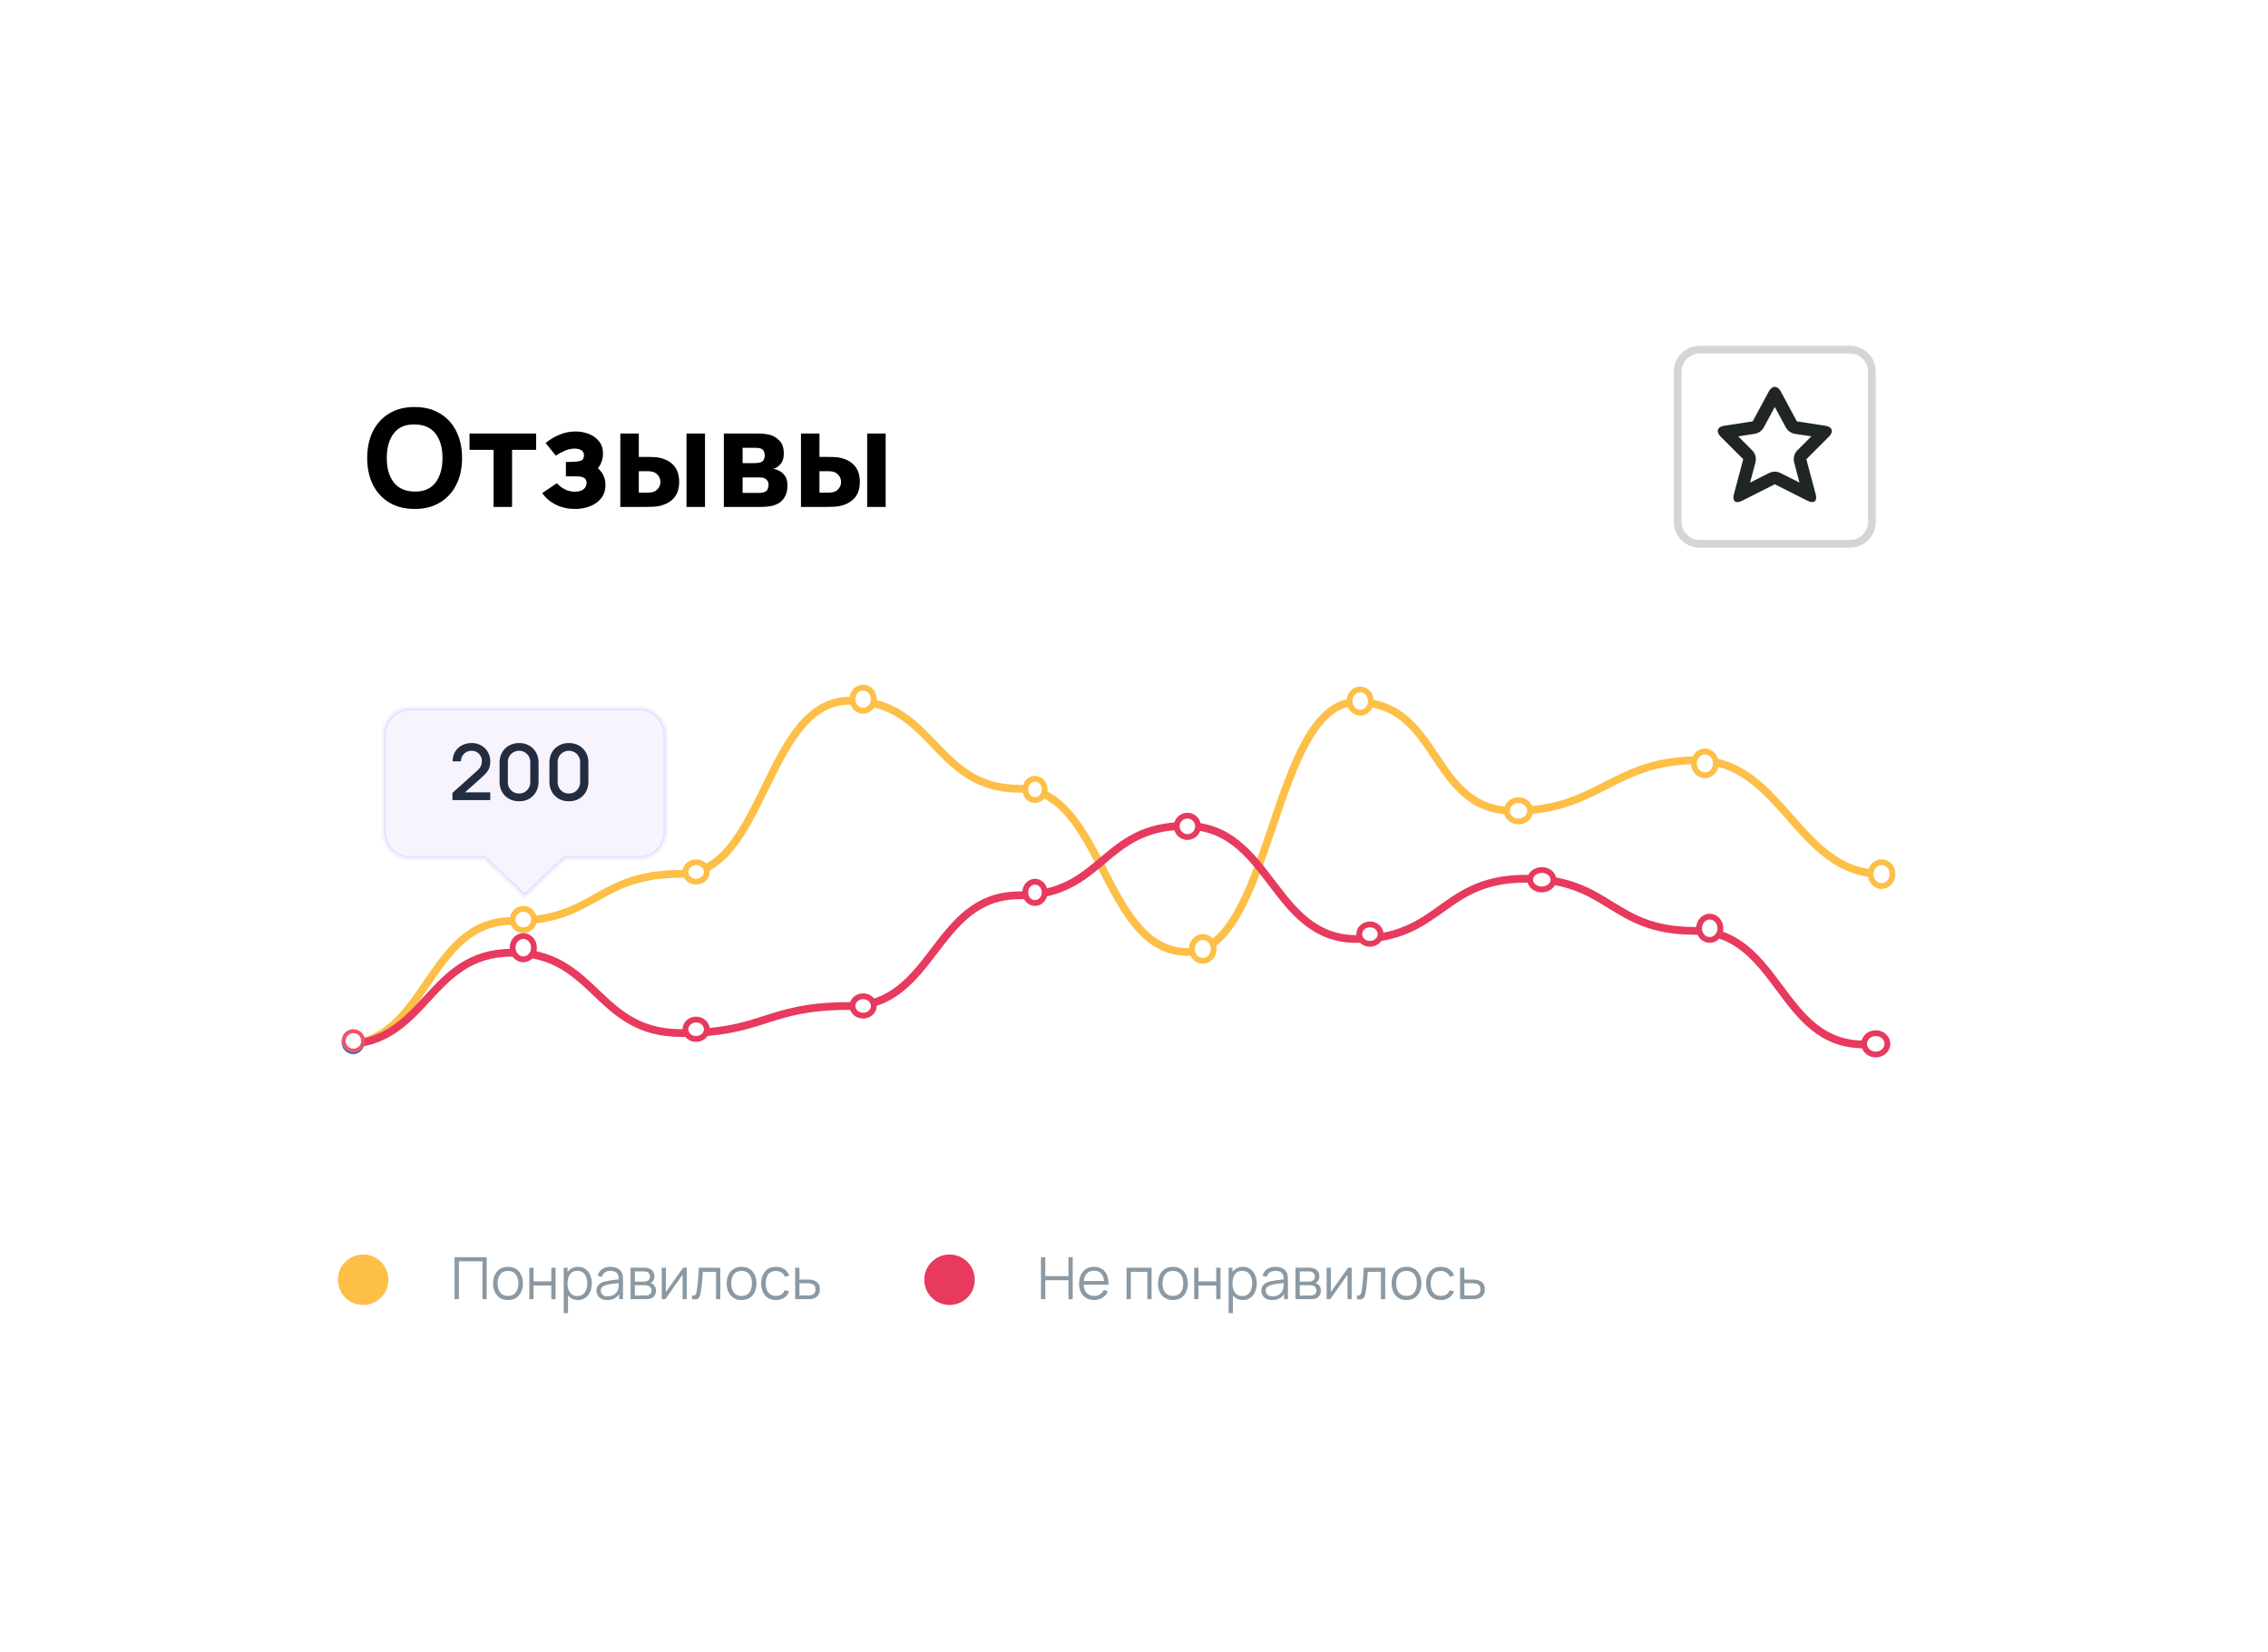 <?xml version="1.0" encoding="UTF-8"?> <svg xmlns="http://www.w3.org/2000/svg" width="1168" height="851" viewBox="0 0 1168 851" fill="none"> <g filter="url(#filter0_d_748_1112)"> <rect x="160" y="100.061" width="908" height="590" rx="10" fill="white"></rect> <path fill-rule="evenodd" clip-rule="evenodd" d="M927.053 227.948L944.003 219.396L960.953 227.948C964.143 229.557 966.004 228.063 965.079 224.596L960.253 206.499L971.89 194.862C974.445 192.307 973.614 189.804 970.05 189.256L955.378 186.999L947.081 171.59C945.398 168.464 942.625 168.433 940.925 171.59L932.628 186.999L917.956 189.256C914.352 189.81 913.569 192.314 916.116 194.862L927.753 206.499L922.927 224.596C921.999 228.078 923.85 229.564 927.053 227.948ZM955.657 201.902C954.017 203.543 953.375 205.932 953.973 208.173L956.737 218.54L946.931 213.593C945.09 212.664 942.917 212.664 941.075 213.593L931.269 218.54L934.034 208.173C934.631 205.932 933.989 203.543 932.349 201.902L925.169 194.723L933.617 193.423C935.632 193.113 937.385 191.875 938.351 190.08L944.003 179.584L949.655 190.08C950.622 191.875 952.375 193.113 954.39 193.423L962.837 194.723L955.657 201.902Z" fill="#202526"></path> <path d="M206.682 507.865C249.992 507.864 249.992 444.305 293.735 444.307C337.042 444.304 337.043 420.035 380.782 420.035C424.092 420.034 424.091 330.838 467.834 330.84C511.142 330.842 511.142 376.196 554.882 376.196C598.19 376.198 598.191 460.232 641.499 460.234C685.238 460.234 685.24 331.601 728.547 331.598C772.289 331.6 766.188 387.562 809.498 387.561C853.241 387.562 860.691 361.559 903.999 361.561C947.739 361.561 955.69 420.036 999 420.035" stroke="#FDBF47" stroke-width="4"></path> <path d="M206.678 507.866C249.988 507.864 249.986 460.632 293.73 460.63C337.035 460.631 337.036 502.016 380.779 502.017C424.084 502.018 424.087 488.072 467.826 488.072C511.136 488.071 511.136 431.092 554.876 431.092C598.186 431.091 597.392 395.324 640.701 395.326C684.442 395.323 685.233 453.582 728.542 453.584C772.283 453.581 772.282 422.544 815.592 422.543C859.332 422.543 859.332 449.384 902.642 449.383C946.384 449.385 946.382 507.866 989.692 507.865" stroke="#E73A5E" stroke-width="4"></path> <path d="M216.789 506.529C216.789 509.666 214.421 511.91 211.857 511.909C209.299 511.907 206.931 509.665 206.93 506.53C206.93 503.393 209.297 501.153 211.86 501.153C214.42 501.152 216.788 503.395 216.789 506.529Z" fill="white" stroke="#1F78B4" stroke-width="2"></path> <path d="M299.5 449.061C302.538 449.061 305 446.598 305 443.561C305 440.523 302.538 438.061 299.5 438.061C296.462 438.061 294 440.523 294 443.561C294 446.598 296.462 449.061 299.5 449.061Z" fill="white" stroke="#FDBF47" stroke-width="3"></path> <path d="M388.5 424.061C391.538 424.061 394 421.822 394 419.061C394 416.299 391.538 414.061 388.5 414.061C385.462 414.061 383 416.299 383 419.061C383 421.822 385.462 424.061 388.5 424.061Z" fill="white" stroke="#FDBF47" stroke-width="3"></path> <path d="M474.5 336.061C477.538 336.061 480 333.374 480 330.061C480 326.747 477.538 324.061 474.5 324.061C471.462 324.061 469 326.747 469 330.061C469 333.374 471.462 336.061 474.5 336.061Z" fill="white" stroke="#FDBF47" stroke-width="3"></path> <path d="M563 382.061C565.761 382.061 568 379.598 568 376.561C568 373.523 565.761 371.061 563 371.061C560.239 371.061 558 373.523 558 376.561C558 379.598 560.239 382.061 563 382.061Z" fill="white" stroke="#FDBF47" stroke-width="3"></path> <path d="M655.069 458.693C655.071 462.275 652.364 464.839 649.435 464.838C646.508 464.839 643.802 462.276 643.801 458.694C643.801 455.108 646.508 452.545 649.437 452.545C652.364 452.544 655.068 455.111 655.069 458.693Z" fill="white" stroke="#FDBF47" stroke-width="3"></path> <path d="M730.5 337.061C733.538 337.061 736 334.374 736 331.061C736 327.747 733.538 325.061 730.5 325.061C727.462 325.061 725 327.747 725 331.061C725 334.374 727.462 337.061 730.5 337.061Z" fill="white" stroke="#FDBF47" stroke-width="3"></path> <path d="M812 393.061C815.314 393.061 818 390.598 818 387.561C818 384.523 815.314 382.061 812 382.061C808.686 382.061 806 384.523 806 387.561C806 390.598 808.686 393.061 812 393.061Z" fill="white" stroke="#FDBF47" stroke-width="3"></path> <path d="M913.641 363.156C913.64 366.741 910.935 369.302 908.006 369.301C905.08 369.303 902.373 366.739 902.372 363.157C902.372 359.572 905.079 357.008 908.008 357.008C910.933 357.01 913.639 359.574 913.641 363.156Z" fill="white" stroke="#FDBF47" stroke-width="3"></path> <path d="M1004.64 420.156C1004.64 423.741 1001.94 426.302 999.006 426.301C996.08 426.303 993.373 423.739 993.372 420.157C993.372 416.572 996.079 414.008 999.008 414.008C1001.93 414.01 1004.64 416.574 1004.64 420.156Z" fill="white" stroke="#FDBF47" stroke-width="3"></path> <path d="M212.008 511.061C214.769 511.061 217.008 508.822 217.008 506.061C217.008 503.299 214.769 501.061 212.008 501.061C209.246 501.061 207.008 503.299 207.008 506.061C207.008 508.822 209.246 511.061 212.008 511.061Z" fill="white" stroke="#F25368" stroke-width="2"></path> <path d="M299.5 464.061C302.538 464.061 305 461.374 305 458.061C305 454.747 302.538 452.061 299.5 452.061C296.462 452.061 294 454.747 294 458.061C294 461.374 296.462 464.061 299.5 464.061Z" fill="white" stroke="#E73A5E" stroke-width="3"></path> <path d="M388.5 505.061C391.538 505.061 394 502.822 394 500.061C394 497.299 391.538 495.061 388.5 495.061C385.462 495.061 383 497.299 383 500.061C383 502.822 385.462 505.061 388.5 505.061Z" fill="white" stroke="#E73A5E" stroke-width="3"></path> <path d="M474.5 493.061C477.538 493.061 480 490.822 480 488.061C480 485.299 477.538 483.061 474.5 483.061C471.462 483.061 469 485.299 469 488.061C469 490.822 471.462 493.061 474.5 493.061Z" fill="white" stroke="#E73A5E" stroke-width="3"></path> <path d="M563 435.061C565.761 435.061 568 432.598 568 429.561C568 426.523 565.761 424.061 563 424.061C560.239 424.061 558 426.523 558 429.561C558 432.598 560.239 435.061 563 435.061Z" fill="white" stroke="#E73A5E" stroke-width="3"></path> <path d="M641.5 401.061C644.538 401.061 647 398.598 647 395.561C647 392.523 644.538 390.061 641.5 390.061C638.462 390.061 636 392.523 636 395.561C636 398.598 638.462 401.061 641.5 401.061Z" fill="white" stroke="#E73A5E" stroke-width="3"></path> <path d="M735.5 456.061C738.538 456.061 741 453.822 741 451.061C741 448.299 738.538 446.061 735.5 446.061C732.462 446.061 730 448.299 730 451.061C730 453.822 732.462 456.061 735.5 456.061Z" fill="white" stroke="#E73A5E" stroke-width="3"></path> <path d="M824 428.061C827.314 428.061 830 425.822 830 423.061C830 420.299 827.314 418.061 824 418.061C820.686 418.061 818 420.299 818 423.061C818 425.822 820.686 428.061 824 428.061Z" fill="white" stroke="#E73A5E" stroke-width="3"></path> <path d="M910.5 454.061C913.538 454.061 916 451.374 916 448.061C916 444.747 913.538 442.061 910.5 442.061C907.462 442.061 905 444.747 905 448.061C905 451.374 907.462 454.061 910.5 454.061Z" fill="white" stroke="#E73A5E" stroke-width="3"></path> <path d="M996 513.061C999.314 513.061 1002 510.598 1002 507.561C1002 504.523 999.314 502.061 996 502.061C992.686 502.061 990 504.523 990 507.561C990 510.598 992.686 513.061 996 513.061Z" fill="white" stroke="#E73A5E" stroke-width="3"></path> <g filter="url(#filter1_d_748_1112)"> <path d="M226.45 342.317C226.449 334.17 233.054 327.567 241.202 327.566L359.219 327.566C367.364 327.567 373.969 334.17 373.971 342.317L373.97 392.474C373.969 400.62 367.365 407.228 359.219 407.226L321.284 407.226L300.208 427.142L279.135 407.229L241.202 407.226C233.055 407.228 226.447 400.623 226.45 392.475L226.45 342.317Z" fill="#F7F4FD"></path> <path d="M321.273 405.382L320.539 405.384L320.007 405.886L300.198 424.604L280.39 405.886L279.858 405.383L279.124 405.385L241.191 405.382C234.062 405.384 228.282 399.602 228.283 392.474L228.283 342.317C228.282 335.187 234.061 329.411 241.191 329.409L359.208 329.41C366.336 329.411 372.114 335.188 372.116 342.317L372.116 392.474C372.114 399.602 366.336 405.384 359.208 405.382L321.273 405.382Z" stroke="#E8E0FF"></path> </g> <path opacity="0.2" d="M982.71 150.061L905.29 150.061C899.055 150.061 894 155.116 894 161.351L894 238.77C894 245.006 899.055 250.061 905.29 250.061L982.71 250.061C988.945 250.061 994 245.006 994 238.77L994 161.351C994 155.116 988.945 150.061 982.71 150.061Z" stroke="#232D42" stroke-width="4"></path> <path d="M519 642.061C526.18 642.061 532 636.24 532 629.061C532 621.881 526.18 616.061 519 616.061C511.82 616.061 506 621.881 506 629.061C506 636.24 511.82 642.061 519 642.061Z" fill="#E73A5E"></path> <path d="M217.008 642.061C224.188 642.061 230.008 636.24 230.008 629.061C230.008 621.881 224.188 616.061 217.008 616.061C209.828 616.061 204.008 621.881 204.008 629.061C204.008 636.24 209.828 642.061 217.008 642.061Z" fill="#FDBF47"></path> <path d="M243.53 232.111C248.57 232.111 252.91 231.014 256.55 228.821C260.213 226.627 263.025 223.559 264.985 219.616C266.968 215.672 267.96 211.087 267.96 205.861C267.96 200.634 266.968 196.049 264.985 192.106C263.025 188.162 260.213 185.094 256.55 182.901C252.91 180.707 248.57 179.611 243.53 179.611C238.49 179.611 234.138 180.707 230.475 182.901C226.835 185.094 224.023 188.162 222.04 192.106C220.08 196.049 219.1 200.634 219.1 205.861C219.1 211.087 220.08 215.672 222.04 219.616C224.023 223.559 226.835 226.627 230.475 228.821C234.138 231.014 238.49 232.111 243.53 232.111ZM243.53 223.151C238.747 223.081 235.153 221.494 232.75 218.391C230.37 215.287 229.18 211.111 229.18 205.861C229.18 200.611 230.37 196.399 232.75 193.226C235.153 190.052 238.747 188.501 243.53 188.571C248.337 188.641 251.93 190.227 254.31 193.331C256.69 196.434 257.88 200.611 257.88 205.861C257.88 211.111 256.69 215.322 254.31 218.496C251.93 221.669 248.337 223.221 243.53 223.151ZM284.187 231.061H293.707V201.661H306.097V193.261H271.797V201.661H284.187V231.061ZM326.12 232.111C328.92 232.111 331.51 231.644 333.89 230.711C336.27 229.777 338.183 228.389 339.63 226.546C341.076 224.702 341.8 222.427 341.8 219.721C341.8 217.901 341.45 216.267 340.75 214.821C340.073 213.374 339.116 212.161 337.88 211.181C338.836 209.967 339.513 208.731 339.91 207.471C340.33 206.211 340.54 204.927 340.54 203.621C340.54 201.077 339.863 198.966 338.51 197.286C337.18 195.582 335.43 194.311 333.26 193.471C331.113 192.631 328.826 192.211 326.4 192.211C323.53 192.211 320.776 192.759 318.14 193.856C315.526 194.929 313.146 196.364 311 198.161L316.25 204.671C317.65 203.691 319.201 202.839 320.905 202.116C322.608 201.392 324.3 201.031 325.98 201.031C327.24 201.031 328.348 201.287 329.305 201.801C330.261 202.314 330.74 203.224 330.74 204.531C330.74 206.094 330.051 207.051 328.675 207.401C327.298 207.727 325.63 207.891 323.67 207.891H321.43V215.311H323.67C324.976 215.311 326.271 215.322 327.555 215.346C328.861 215.369 329.935 215.614 330.775 216.081C331.638 216.547 332.07 217.434 332.07 218.741C332.07 220.094 331.533 221.179 330.46 221.996C329.41 222.812 327.94 223.221 326.05 223.221C324.23 223.221 322.55 222.836 321.01 222.066C319.493 221.296 318.07 220.234 316.74 218.881L309.25 223.921C310.976 226.464 313.333 228.471 316.32 229.941C319.33 231.387 322.596 232.111 326.12 232.111ZM349.457 231.061H362.407C363.457 231.061 364.694 231.037 366.117 230.991C367.54 230.921 368.707 230.781 369.617 230.571C372.907 229.801 375.415 228.401 377.142 226.371C378.892 224.317 379.767 221.611 379.767 218.251C379.767 214.751 378.892 211.974 377.142 209.921C375.415 207.844 372.884 206.444 369.547 205.721C368.637 205.534 367.482 205.417 366.082 205.371C364.682 205.324 363.457 205.301 362.407 205.301H358.977V193.261H349.457V231.061ZM383.547 231.061H393.067V193.261H383.547V231.061ZM358.977 223.711V212.651H363.457C363.854 212.651 364.297 212.674 364.787 212.721C365.277 212.767 365.767 212.861 366.257 213.001C367.284 213.281 368.182 213.899 368.952 214.856C369.722 215.789 370.107 216.921 370.107 218.251C370.107 219.464 369.734 220.549 368.987 221.506C368.24 222.462 367.377 223.081 366.397 223.361C365.884 223.501 365.37 223.594 364.857 223.641C364.344 223.687 363.877 223.711 363.457 223.711H358.977ZM402.777 231.061H421.677C422.914 231.061 424.092 231.002 425.212 230.886C426.356 230.769 427.347 230.594 428.187 230.361C430.637 229.661 432.469 228.424 433.682 226.651C434.919 224.877 435.537 222.731 435.537 220.211C435.537 217.854 435.071 216.081 434.137 214.891C433.204 213.677 432.107 212.791 430.847 212.231C430.054 211.857 429.167 211.601 428.187 211.461C429.027 211.251 429.867 210.831 430.707 210.201C431.594 209.524 432.306 208.672 432.842 207.646C433.379 206.596 433.647 205.231 433.647 203.551C433.647 200.704 432.936 198.534 431.512 197.041C430.089 195.547 428.514 194.544 426.787 194.031C426.087 193.821 425.212 193.646 424.162 193.506C423.112 193.342 421.887 193.261 420.487 193.261H402.777V231.061ZM412.437 208.521V200.611H418.247C418.457 200.611 418.947 200.622 419.717 200.646C420.511 200.669 421.164 200.774 421.677 200.961C422.447 201.194 422.996 201.649 423.322 202.326C423.672 202.979 423.847 203.714 423.847 204.531C423.847 205.301 423.696 206.001 423.392 206.631C423.089 207.237 422.634 207.681 422.027 207.961C421.584 208.171 421.024 208.322 420.347 208.416C419.694 208.486 418.994 208.521 418.247 208.521H412.437ZM412.437 223.851V215.871H420.977C421.304 215.871 421.724 215.894 422.237 215.941C422.774 215.964 423.264 216.081 423.707 216.291C424.244 216.524 424.722 216.921 425.142 217.481C425.586 218.041 425.807 218.811 425.807 219.791C425.807 220.491 425.656 221.179 425.352 221.856C425.072 222.532 424.594 223.011 423.917 223.291C423.031 223.664 422.051 223.851 420.977 223.851H412.437ZM442.494 231.061H455.444C456.494 231.061 457.731 231.037 459.154 230.991C460.577 230.921 461.744 230.781 462.654 230.571C465.944 229.801 468.452 228.401 470.179 226.371C471.929 224.317 472.804 221.611 472.804 218.251C472.804 214.751 471.929 211.974 470.179 209.921C468.452 207.844 465.921 206.444 462.584 205.721C461.674 205.534 460.519 205.417 459.119 205.371C457.719 205.324 456.494 205.301 455.444 205.301H452.014V193.261H442.494V231.061ZM476.584 231.061H486.104V193.261H476.584V231.061ZM452.014 223.711V212.651H456.494C456.891 212.651 457.334 212.674 457.824 212.721C458.314 212.767 458.804 212.861 459.294 213.001C460.321 213.281 461.219 213.899 461.989 214.856C462.759 215.789 463.144 216.921 463.144 218.251C463.144 219.464 462.771 220.549 462.024 221.506C461.277 222.462 460.414 223.081 459.434 223.361C458.921 223.501 458.407 223.594 457.894 223.641C457.381 223.687 456.914 223.711 456.494 223.711H452.014Z" fill="black"></path> <path d="M264.1 639.061H266.305V619.576H278.44V639.061H280.645V617.461H264.1V639.061ZM291.607 639.511C293.207 639.511 294.577 639.151 295.717 638.431C296.867 637.711 297.747 636.711 298.357 635.431C298.977 634.141 299.287 632.646 299.287 630.946C299.287 629.276 298.982 627.801 298.372 626.521C297.772 625.231 296.897 624.226 295.747 623.506C294.607 622.776 293.227 622.411 291.607 622.411C290.027 622.411 288.662 622.771 287.512 623.491C286.372 624.201 285.492 625.196 284.872 626.476C284.252 627.756 283.942 629.246 283.942 630.946C283.942 632.616 284.242 634.096 284.842 635.386C285.452 636.676 286.327 637.686 287.467 638.416C288.617 639.146 289.997 639.511 291.607 639.511ZM291.607 637.396C289.857 637.396 288.532 636.811 287.632 635.641C286.732 634.461 286.282 632.896 286.282 630.946C286.282 629.056 286.717 627.516 287.587 626.326C288.457 625.126 289.797 624.526 291.607 624.526C293.397 624.526 294.732 625.111 295.612 626.281C296.502 627.441 296.947 628.996 296.947 630.946C296.947 632.856 296.507 634.411 295.627 635.611C294.747 636.801 293.407 637.396 291.607 637.396ZM302.581 639.061H304.786V632.011H313.921V639.061H316.126V622.861H313.921V629.896H304.786V622.861H302.581V639.061ZM320.306 646.261H322.526V637.126C323.106 637.866 323.821 638.451 324.671 638.881C325.521 639.301 326.496 639.511 327.596 639.511C329.116 639.511 330.411 639.136 331.481 638.386C332.551 637.626 333.366 636.601 333.926 635.311C334.496 634.021 334.781 632.566 334.781 630.946C334.781 629.336 334.496 627.886 333.926 626.596C333.366 625.306 332.556 624.286 331.496 623.536C330.436 622.786 329.166 622.411 327.686 622.411C326.486 622.411 325.431 622.651 324.521 623.131C323.621 623.601 322.876 624.256 322.286 625.096V622.861H320.306V646.261ZM327.371 637.456C326.221 637.456 325.271 637.176 324.521 636.616C323.771 636.046 323.211 635.271 322.841 634.291C322.471 633.311 322.286 632.196 322.286 630.946C322.286 629.036 322.701 627.481 323.531 626.281C324.371 625.071 325.636 624.466 327.326 624.466C328.486 624.466 329.441 624.751 330.191 625.321C330.951 625.891 331.516 626.666 331.886 627.646C332.256 628.626 332.441 629.726 332.441 630.946C332.441 632.176 332.251 633.281 331.871 634.261C331.501 635.241 330.941 636.021 330.191 636.601C329.441 637.171 328.501 637.456 327.371 637.456ZM342.71 639.511C345.54 639.511 347.595 638.466 348.875 636.376V639.061H350.84V628.996C350.84 628.396 350.81 627.806 350.75 627.226C350.69 626.646 350.56 626.121 350.36 625.651C349.93 624.601 349.195 623.801 348.155 623.251C347.125 622.691 345.87 622.411 344.39 622.411C342.61 622.411 341.16 622.811 340.04 623.611C338.92 624.411 338.17 625.536 337.79 626.986L339.935 627.616C340.245 626.536 340.78 625.746 341.54 625.246C342.31 624.746 343.25 624.496 344.36 624.496C345.9 624.496 347 624.856 347.66 625.576C348.32 626.286 348.66 627.371 348.68 628.831C347.96 628.931 347.165 629.036 346.295 629.146C345.435 629.256 344.57 629.381 343.7 629.521C342.83 629.661 342.03 629.821 341.3 630.001C340.09 630.321 339.1 630.856 338.33 631.606C337.56 632.346 337.175 633.381 337.175 634.711C337.175 635.571 337.38 636.366 337.79 637.096C338.2 637.826 338.815 638.411 339.635 638.851C340.465 639.291 341.49 639.511 342.71 639.511ZM342.965 637.606C342.095 637.606 341.395 637.466 340.865 637.186C340.345 636.896 339.965 636.531 339.725 636.091C339.495 635.641 339.38 635.181 339.38 634.711C339.38 633.831 339.675 633.171 340.265 632.731C340.855 632.291 341.495 631.971 342.185 631.771C343.075 631.531 344.11 631.336 345.29 631.186C346.47 631.036 347.59 630.896 348.65 630.766C348.65 631.136 348.635 631.561 348.605 632.041C348.585 632.511 348.53 632.946 348.44 633.346C348.23 634.566 347.65 635.581 346.7 636.391C345.76 637.201 344.515 637.606 342.965 637.606ZM354.73 639.061H362.275C362.685 639.061 363.12 639.046 363.58 639.016C364.05 638.986 364.485 638.916 364.885 638.806C365.775 638.546 366.485 638.066 367.015 637.366C367.545 636.666 367.81 635.761 367.81 634.651C367.81 633.051 367.22 631.896 366.04 631.186C365.68 630.966 365.335 630.826 365.005 630.766C365.375 630.606 365.715 630.356 366.025 630.016C366.345 629.686 366.59 629.296 366.76 628.846C366.94 628.386 367.03 627.866 367.03 627.286C367.03 626.246 366.75 625.361 366.19 624.631C365.64 623.891 364.91 623.396 364 623.146C363.58 623.036 363.125 622.961 362.635 622.921C362.155 622.881 361.745 622.861 361.405 622.861H354.73V639.061ZM356.95 630.016V624.751H361.18C361.29 624.751 361.55 624.761 361.96 624.781C362.38 624.801 362.77 624.876 363.13 625.006C363.66 625.176 364.055 625.481 364.315 625.921C364.585 626.351 364.72 626.846 364.72 627.406C364.72 627.926 364.595 628.406 364.345 628.846C364.105 629.286 363.725 629.596 363.205 629.776C362.955 629.866 362.67 629.931 362.35 629.971C362.03 630.001 361.74 630.016 361.48 630.016H356.95ZM356.95 637.186V631.906H361.855C362.055 631.906 362.28 631.911 362.53 631.921C362.79 631.931 363.03 631.961 363.25 632.011C363.93 632.111 364.48 632.391 364.9 632.851C365.32 633.301 365.53 633.881 365.53 634.591C365.53 635.131 365.39 635.631 365.11 636.091C364.84 636.541 364.41 636.841 363.82 636.991C363.57 637.061 363.285 637.111 362.965 637.141C362.645 637.171 362.38 637.186 362.17 637.186H356.95ZM383.669 622.861H381.824L372.929 635.371V622.861H370.784V639.061H372.644L381.524 626.446V639.061H383.669V622.861ZM386.379 639.061C387.399 639.261 388.199 639.276 388.779 639.106C389.359 638.936 389.799 638.586 390.099 638.056C390.399 637.526 390.634 636.816 390.804 635.926C390.964 635.136 391.114 634.156 391.254 632.986C391.394 631.816 391.524 630.541 391.644 629.161C391.764 627.781 391.874 626.386 391.974 624.976H398.754V639.061H400.944V622.861H389.934C389.774 625.431 389.609 627.686 389.439 629.626C389.279 631.566 389.074 633.266 388.824 634.726C388.674 635.606 388.454 636.266 388.164 636.706C387.884 637.146 387.289 637.286 386.379 637.126V639.061ZM411.9 639.511C413.5 639.511 414.87 639.151 416.01 638.431C417.16 637.711 418.04 636.711 418.65 635.431C419.27 634.141 419.58 632.646 419.58 630.946C419.58 629.276 419.275 627.801 418.665 626.521C418.065 625.231 417.19 624.226 416.04 623.506C414.9 622.776 413.52 622.411 411.9 622.411C410.32 622.411 408.955 622.771 407.805 623.491C406.665 624.201 405.785 625.196 405.165 626.476C404.545 627.756 404.235 629.246 404.235 630.946C404.235 632.616 404.535 634.096 405.135 635.386C405.745 636.676 406.62 637.686 407.76 638.416C408.91 639.146 410.29 639.511 411.9 639.511ZM411.9 637.396C410.15 637.396 408.825 636.811 407.925 635.641C407.025 634.461 406.575 632.896 406.575 630.946C406.575 629.056 407.01 627.516 407.88 626.326C408.75 625.126 410.09 624.526 411.9 624.526C413.69 624.526 415.025 625.111 415.905 626.281C416.795 627.441 417.24 628.996 417.24 630.946C417.24 632.856 416.8 634.411 415.92 635.611C415.04 636.801 413.7 637.396 411.9 637.396ZM429.609 639.511C431.219 639.511 432.599 639.136 433.749 638.386C434.909 637.626 435.794 636.526 436.404 635.086L434.184 634.426C433.364 636.406 431.839 637.396 429.609 637.396C427.869 637.396 426.559 636.811 425.679 635.641C424.799 634.461 424.349 632.901 424.329 630.961C424.349 629.071 424.784 627.526 425.634 626.326C426.494 625.126 427.819 624.526 429.609 624.526C430.669 624.526 431.609 624.796 432.429 625.336C433.259 625.866 433.864 626.616 434.244 627.586L436.404 626.896C435.954 625.506 435.119 624.411 433.899 623.611C432.689 622.811 431.264 622.411 429.624 622.411C428.014 622.411 426.644 622.771 425.514 623.491C424.384 624.201 423.519 625.201 422.919 626.491C422.319 627.771 422.009 629.261 421.989 630.961C422.009 632.621 422.309 634.096 422.889 635.386C423.479 636.676 424.339 637.686 425.469 638.416C426.599 639.146 427.979 639.511 429.609 639.511ZM439.515 639.061H445.695C446.165 639.061 446.64 639.051 447.12 639.031C447.6 639.001 448.045 638.941 448.455 638.851C449.545 638.611 450.445 638.091 451.155 637.291C451.875 636.491 452.235 635.396 452.235 634.006C452.235 632.486 451.845 631.346 451.065 630.586C450.285 629.826 449.295 629.336 448.095 629.116C447.735 629.056 447.33 629.016 446.88 628.996C446.43 628.976 445.97 628.966 445.5 628.966H441.705V622.861H439.485L439.515 639.061ZM441.705 637.171V630.856H445.605C445.935 630.856 446.28 630.866 446.64 630.886C447 630.906 447.335 630.951 447.645 631.021C448.345 631.171 448.905 631.481 449.325 631.951C449.745 632.411 449.955 633.096 449.955 634.006C449.955 634.936 449.735 635.626 449.295 636.076C448.865 636.526 448.385 636.826 447.855 636.976C447.525 637.066 447.15 637.121 446.73 637.141C446.31 637.161 445.935 637.171 445.605 637.171H441.705Z" fill="#8A99A4"></path> <path d="M566.1 639.061H568.305V629.311H580.245V639.061H582.435V617.461H580.245V627.196H568.305V617.461H566.1V639.061ZM593.492 639.511C595.062 639.511 596.467 639.126 597.707 638.356C598.957 637.586 599.902 636.491 600.542 635.071L598.487 634.276C597.457 636.356 595.762 637.396 593.402 637.396C591.782 637.396 590.512 636.891 589.592 635.881C588.682 634.871 588.182 633.436 588.092 631.576H600.857C600.937 628.716 600.312 626.476 598.982 624.856C597.662 623.226 595.802 622.411 593.402 622.411C591.842 622.411 590.487 622.761 589.337 623.461C588.197 624.161 587.312 625.156 586.682 626.446C586.052 627.736 585.737 629.266 585.737 631.036C585.737 632.746 586.052 634.236 586.682 635.506C587.322 636.776 588.222 637.761 589.382 638.461C590.552 639.161 591.922 639.511 593.492 639.511ZM593.462 624.436C596.512 624.436 598.207 626.201 598.547 629.731H588.137C588.307 628.021 588.847 626.711 589.757 625.801C590.667 624.891 591.902 624.436 593.462 624.436ZM610.177 639.061H612.382V624.976H620.857V639.061H623.062V622.861H610.177V639.061ZM634.037 639.511C635.637 639.511 637.007 639.151 638.147 638.431C639.297 637.711 640.177 636.711 640.787 635.431C641.407 634.141 641.717 632.646 641.717 630.946C641.717 629.276 641.412 627.801 640.802 626.521C640.202 625.231 639.327 624.226 638.177 623.506C637.037 622.776 635.657 622.411 634.037 622.411C632.457 622.411 631.092 622.771 629.942 623.491C628.802 624.201 627.922 625.196 627.302 626.476C626.682 627.756 626.372 629.246 626.372 630.946C626.372 632.616 626.672 634.096 627.272 635.386C627.882 636.676 628.757 637.686 629.897 638.416C631.047 639.146 632.427 639.511 634.037 639.511ZM634.037 637.396C632.287 637.396 630.962 636.811 630.062 635.641C629.162 634.461 628.712 632.896 628.712 630.946C628.712 629.056 629.147 627.516 630.017 626.326C630.887 625.126 632.227 624.526 634.037 624.526C635.827 624.526 637.162 625.111 638.042 626.281C638.932 627.441 639.377 628.996 639.377 630.946C639.377 632.856 638.937 634.411 638.057 635.611C637.177 636.801 635.837 637.396 634.037 637.396ZM645.011 639.061H647.216V632.011H656.351V639.061H658.556V622.861H656.351V629.896H647.216V622.861H645.011V639.061ZM662.735 646.261H664.955V637.126C665.535 637.866 666.25 638.451 667.1 638.881C667.95 639.301 668.925 639.511 670.025 639.511C671.545 639.511 672.84 639.136 673.91 638.386C674.98 637.626 675.795 636.601 676.355 635.311C676.925 634.021 677.21 632.566 677.21 630.946C677.21 629.336 676.925 627.886 676.355 626.596C675.795 625.306 674.985 624.286 673.925 623.536C672.865 622.786 671.595 622.411 670.115 622.411C668.915 622.411 667.86 622.651 666.95 623.131C666.05 623.601 665.305 624.256 664.715 625.096V622.861H662.735V646.261ZM669.8 637.456C668.65 637.456 667.7 637.176 666.95 636.616C666.2 636.046 665.64 635.271 665.27 634.291C664.9 633.311 664.715 632.196 664.715 630.946C664.715 629.036 665.13 627.481 665.96 626.281C666.8 625.071 668.065 624.466 669.755 624.466C670.915 624.466 671.87 624.751 672.62 625.321C673.38 625.891 673.945 626.666 674.315 627.646C674.685 628.626 674.87 629.726 674.87 630.946C674.87 632.176 674.68 633.281 674.3 634.261C673.93 635.241 673.37 636.021 672.62 636.601C671.87 637.171 670.93 637.456 669.8 637.456ZM685.139 639.511C687.969 639.511 690.024 638.466 691.304 636.376V639.061H693.269V628.996C693.269 628.396 693.239 627.806 693.179 627.226C693.119 626.646 692.989 626.121 692.789 625.651C692.359 624.601 691.624 623.801 690.584 623.251C689.554 622.691 688.299 622.411 686.819 622.411C685.039 622.411 683.589 622.811 682.469 623.611C681.349 624.411 680.599 625.536 680.219 626.986L682.364 627.616C682.674 626.536 683.209 625.746 683.969 625.246C684.739 624.746 685.679 624.496 686.789 624.496C688.329 624.496 689.429 624.856 690.089 625.576C690.749 626.286 691.089 627.371 691.109 628.831C690.389 628.931 689.594 629.036 688.724 629.146C687.864 629.256 686.999 629.381 686.129 629.521C685.259 629.661 684.459 629.821 683.729 630.001C682.519 630.321 681.529 630.856 680.759 631.606C679.989 632.346 679.604 633.381 679.604 634.711C679.604 635.571 679.809 636.366 680.219 637.096C680.629 637.826 681.244 638.411 682.064 638.851C682.894 639.291 683.919 639.511 685.139 639.511ZM685.394 637.606C684.524 637.606 683.824 637.466 683.294 637.186C682.774 636.896 682.394 636.531 682.154 636.091C681.924 635.641 681.809 635.181 681.809 634.711C681.809 633.831 682.104 633.171 682.694 632.731C683.284 632.291 683.924 631.971 684.614 631.771C685.504 631.531 686.539 631.336 687.719 631.186C688.899 631.036 690.019 630.896 691.079 630.766C691.079 631.136 691.064 631.561 691.034 632.041C691.014 632.511 690.959 632.946 690.869 633.346C690.659 634.566 690.079 635.581 689.129 636.391C688.189 637.201 686.944 637.606 685.394 637.606ZM697.159 639.061H704.704C705.114 639.061 705.549 639.046 706.009 639.016C706.479 638.986 706.914 638.916 707.314 638.806C708.204 638.546 708.914 638.066 709.444 637.366C709.974 636.666 710.239 635.761 710.239 634.651C710.239 633.051 709.649 631.896 708.469 631.186C708.109 630.966 707.764 630.826 707.434 630.766C707.804 630.606 708.144 630.356 708.454 630.016C708.774 629.686 709.019 629.296 709.189 628.846C709.369 628.386 709.459 627.866 709.459 627.286C709.459 626.246 709.179 625.361 708.619 624.631C708.069 623.891 707.339 623.396 706.429 623.146C706.009 623.036 705.554 622.961 705.064 622.921C704.584 622.881 704.174 622.861 703.834 622.861H697.159V639.061ZM699.379 630.016V624.751H703.609C703.719 624.751 703.979 624.761 704.389 624.781C704.809 624.801 705.199 624.876 705.559 625.006C706.089 625.176 706.484 625.481 706.744 625.921C707.014 626.351 707.149 626.846 707.149 627.406C707.149 627.926 707.024 628.406 706.774 628.846C706.534 629.286 706.154 629.596 705.634 629.776C705.384 629.866 705.099 629.931 704.779 629.971C704.459 630.001 704.169 630.016 703.909 630.016H699.379ZM699.379 637.186V631.906H704.284C704.484 631.906 704.709 631.911 704.959 631.921C705.219 631.931 705.459 631.961 705.679 632.011C706.359 632.111 706.909 632.391 707.329 632.851C707.749 633.301 707.959 633.881 707.959 634.591C707.959 635.131 707.819 635.631 707.539 636.091C707.269 636.541 706.839 636.841 706.249 636.991C705.999 637.061 705.714 637.111 705.394 637.141C705.074 637.171 704.809 637.186 704.599 637.186H699.379ZM726.099 622.861H724.254L715.359 635.371V622.861H713.214V639.061H715.074L723.954 626.446V639.061H726.099V622.861ZM728.809 639.061C729.829 639.261 730.629 639.276 731.209 639.106C731.789 638.936 732.229 638.586 732.529 638.056C732.829 637.526 733.064 636.816 733.234 635.926C733.394 635.136 733.544 634.156 733.684 632.986C733.824 631.816 733.954 630.541 734.074 629.161C734.194 627.781 734.304 626.386 734.404 624.976H741.184V639.061H743.374V622.861H732.364C732.204 625.431 732.039 627.686 731.869 629.626C731.709 631.566 731.504 633.266 731.254 634.726C731.104 635.606 730.884 636.266 730.594 636.706C730.314 637.146 729.719 637.286 728.809 637.126V639.061ZM754.33 639.511C755.93 639.511 757.3 639.151 758.44 638.431C759.59 637.711 760.47 636.711 761.08 635.431C761.7 634.141 762.01 632.646 762.01 630.946C762.01 629.276 761.705 627.801 761.095 626.521C760.495 625.231 759.62 624.226 758.47 623.506C757.33 622.776 755.95 622.411 754.33 622.411C752.75 622.411 751.385 622.771 750.235 623.491C749.095 624.201 748.215 625.196 747.595 626.476C746.975 627.756 746.665 629.246 746.665 630.946C746.665 632.616 746.965 634.096 747.565 635.386C748.175 636.676 749.05 637.686 750.19 638.416C751.34 639.146 752.72 639.511 754.33 639.511ZM754.33 637.396C752.58 637.396 751.255 636.811 750.355 635.641C749.455 634.461 749.005 632.896 749.005 630.946C749.005 629.056 749.44 627.516 750.31 626.326C751.18 625.126 752.52 624.526 754.33 624.526C756.12 624.526 757.455 625.111 758.335 626.281C759.225 627.441 759.67 628.996 759.67 630.946C759.67 632.856 759.23 634.411 758.35 635.611C757.47 636.801 756.13 637.396 754.33 637.396ZM772.039 639.511C773.649 639.511 775.029 639.136 776.179 638.386C777.339 637.626 778.224 636.526 778.834 635.086L776.614 634.426C775.794 636.406 774.269 637.396 772.039 637.396C770.299 637.396 768.989 636.811 768.109 635.641C767.229 634.461 766.779 632.901 766.759 630.961C766.779 629.071 767.214 627.526 768.064 626.326C768.924 625.126 770.249 624.526 772.039 624.526C773.099 624.526 774.039 624.796 774.859 625.336C775.689 625.866 776.294 626.616 776.674 627.586L778.834 626.896C778.384 625.506 777.549 624.411 776.329 623.611C775.119 622.811 773.694 622.411 772.054 622.411C770.444 622.411 769.074 622.771 767.944 623.491C766.814 624.201 765.949 625.201 765.349 626.491C764.749 627.771 764.439 629.261 764.419 630.961C764.439 632.621 764.739 634.096 765.319 635.386C765.909 636.676 766.769 637.686 767.899 638.416C769.029 639.146 770.409 639.511 772.039 639.511ZM781.945 639.061H788.125C788.595 639.061 789.07 639.051 789.55 639.031C790.03 639.001 790.475 638.941 790.885 638.851C791.975 638.611 792.875 638.091 793.585 637.291C794.305 636.491 794.665 635.396 794.665 634.006C794.665 632.486 794.275 631.346 793.495 630.586C792.715 629.826 791.725 629.336 790.525 629.116C790.165 629.056 789.76 629.016 789.31 628.996C788.86 628.976 788.4 628.966 787.93 628.966H784.135V622.861H781.915L781.945 639.061ZM784.135 637.171V630.856H788.035C788.365 630.856 788.71 630.866 789.07 630.886C789.43 630.906 789.765 630.951 790.075 631.021C790.775 631.171 791.335 631.481 791.755 631.951C792.175 632.411 792.385 633.096 792.385 634.006C792.385 634.936 792.165 635.626 791.725 636.076C791.295 636.526 790.815 636.826 790.285 636.976C789.955 637.066 789.58 637.121 789.16 637.141C788.74 637.161 788.365 637.171 788.035 637.171H784.135Z" fill="#8A99A4"></path> <path d="M263 382.041H282.48V378.061H269.46L277.8 370.621C278.84 369.701 279.707 368.847 280.4 368.061C281.093 367.274 281.613 366.421 281.96 365.501C282.307 364.567 282.48 363.447 282.48 362.141C282.48 360.314 282.06 358.687 281.22 357.261C280.393 355.834 279.26 354.714 277.82 353.901C276.38 353.074 274.753 352.661 272.94 352.661C271.033 352.661 269.333 353.061 267.84 353.861C266.36 354.647 265.2 355.747 264.36 357.161C263.52 358.561 263.1 360.194 263.1 362.061H267.38C267.367 361.087 267.593 360.194 268.06 359.381C268.54 358.554 269.193 357.894 270.02 357.401C270.847 356.894 271.793 356.641 272.86 356.641C274.407 356.641 275.68 357.161 276.68 358.201C277.68 359.241 278.18 360.534 278.18 362.081C278.18 362.894 277.993 363.707 277.62 364.521C277.26 365.321 276.573 366.174 275.56 367.081L263.02 378.321L263 382.041ZM297.317 382.661C299.277 382.661 301.01 382.234 302.517 381.381C304.023 380.514 305.203 379.327 306.057 377.821C306.923 376.301 307.357 374.567 307.357 372.621V362.701C307.357 360.741 306.923 359.007 306.057 357.501C305.203 355.994 304.023 354.814 302.517 353.961C301.01 353.094 299.277 352.661 297.317 352.661C295.37 352.661 293.637 353.094 292.117 353.961C290.61 354.814 289.423 355.994 288.557 357.501C287.703 359.007 287.277 360.741 287.277 362.701V372.621C287.277 374.567 287.703 376.301 288.557 377.821C289.423 379.327 290.61 380.514 292.117 381.381C293.637 382.234 295.37 382.661 297.317 382.661ZM297.317 378.661C296.25 378.661 295.277 378.407 294.397 377.901C293.517 377.381 292.817 376.681 292.297 375.801C291.79 374.921 291.537 373.947 291.537 372.881V362.401C291.537 361.334 291.79 360.367 292.297 359.501C292.817 358.621 293.517 357.927 294.397 357.421C295.277 356.901 296.25 356.641 297.317 356.641C298.397 356.641 299.37 356.901 300.237 357.421C301.117 357.927 301.81 358.621 302.317 359.501C302.837 360.367 303.097 361.334 303.097 362.401V372.881C303.097 373.947 302.837 374.921 302.317 375.801C301.81 376.681 301.117 377.381 300.237 377.901C299.37 378.407 298.397 378.661 297.317 378.661ZM322.981 382.661C324.941 382.661 326.674 382.234 328.181 381.381C329.687 380.514 330.867 379.327 331.721 377.821C332.587 376.301 333.021 374.567 333.021 372.621V362.701C333.021 360.741 332.587 359.007 331.721 357.501C330.867 355.994 329.687 354.814 328.181 353.961C326.674 353.094 324.941 352.661 322.981 352.661C321.034 352.661 319.301 353.094 317.781 353.961C316.274 354.814 315.087 355.994 314.221 357.501C313.367 359.007 312.941 360.741 312.941 362.701V372.621C312.941 374.567 313.367 376.301 314.221 377.821C315.087 379.327 316.274 380.514 317.781 381.381C319.301 382.234 321.034 382.661 322.981 382.661ZM322.981 378.661C321.914 378.661 320.941 378.407 320.061 377.901C319.181 377.381 318.481 376.681 317.961 375.801C317.454 374.921 317.201 373.947 317.201 372.881V362.401C317.201 361.334 317.454 360.367 317.961 359.501C318.481 358.621 319.181 357.927 320.061 357.421C320.941 356.901 321.914 356.641 322.981 356.641C324.061 356.641 325.034 356.901 325.901 357.421C326.781 357.927 327.474 358.621 327.981 359.501C328.501 360.367 328.761 361.334 328.761 362.401V372.881C328.761 373.947 328.501 374.921 327.981 375.801C327.474 376.681 326.781 377.381 325.901 377.901C325.034 378.407 324.061 378.661 322.981 378.661Z" fill="#232D42"></path> </g> <defs> <filter id="filter0_d_748_1112" x="0" y="0.061" width="1168" height="850" filterUnits="userSpaceOnUse" color-interpolation-filters="sRGB"> <feFlood flood-opacity="0" result="BackgroundImageFix"></feFlood> <feColorMatrix in="SourceAlpha" type="matrix" values="0 0 0 0 0 0 0 0 0 0 0 0 0 0 0 0 0 0 127 0" result="hardAlpha"></feColorMatrix> <feOffset dx="-30" dy="30"></feOffset> <feGaussianBlur stdDeviation="65"></feGaussianBlur> <feComposite in2="hardAlpha" operator="out"></feComposite> <feColorMatrix type="matrix" values="0 0 0 0 0.733 0 0 0 0 0.721 0 0 0 0 0.721 0 0 0 0.25 0"></feColorMatrix> <feBlend mode="normal" in2="BackgroundImageFix" result="effect1_dropShadow_748_1112"></feBlend> <feBlend mode="normal" in="SourceGraphic" in2="effect1_dropShadow_748_1112" result="shape"></feBlend> </filter> <filter id="filter1_d_748_1112" x="216.453" y="323.566" width="167.516" height="119.576" filterUnits="userSpaceOnUse" color-interpolation-filters="sRGB"> <feFlood flood-opacity="0" result="BackgroundImageFix"></feFlood> <feColorMatrix in="SourceAlpha" type="matrix" values="0 0 0 0 0 0 0 0 0 0 0 0 0 0 0 0 0 0 127 0" result="hardAlpha"></feColorMatrix> <feOffset dy="6"></feOffset> <feGaussianBlur stdDeviation="5"></feGaussianBlur> <feColorMatrix type="matrix" values="0 0 0 0 0.864 0 0 0 0 0.829 0 0 0 0 0.975 0 0 0 0.4 0"></feColorMatrix> <feBlend mode="normal" in2="BackgroundImageFix" result="effect1_dropShadow_748_1112"></feBlend> <feBlend mode="normal" in="SourceGraphic" in2="effect1_dropShadow_748_1112" result="shape"></feBlend> </filter> </defs> </svg> 
